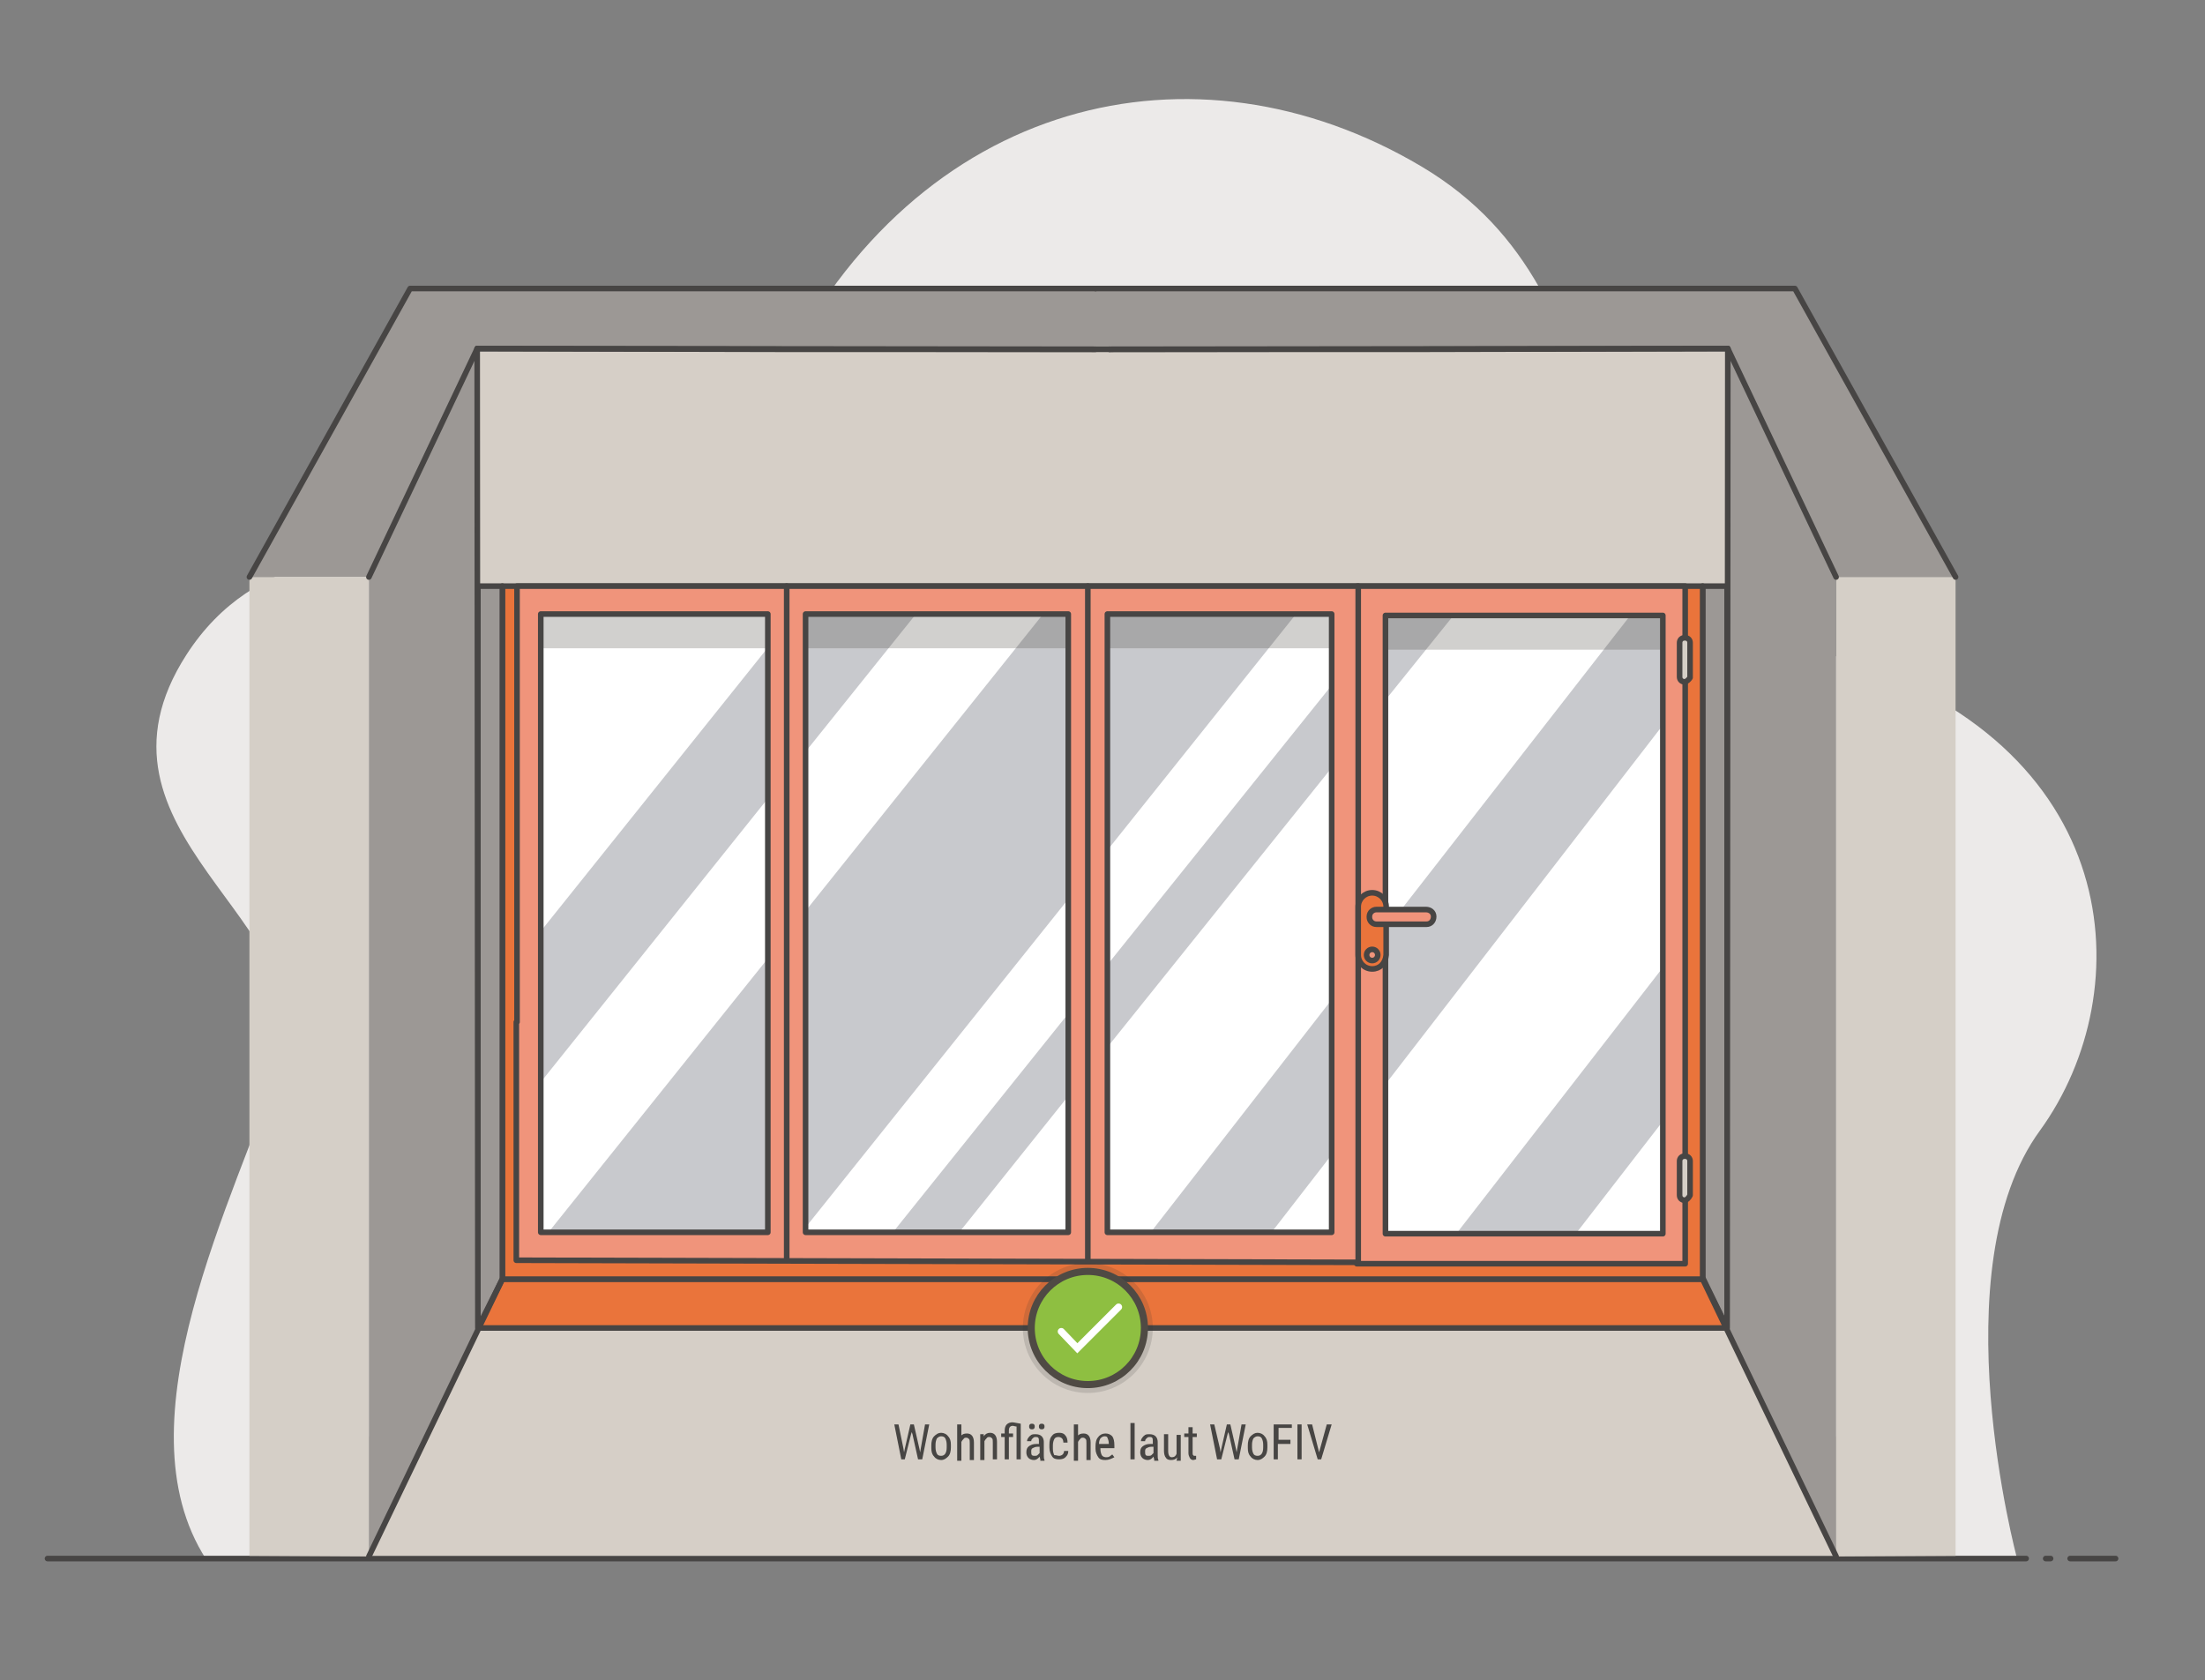 <?xml version="1.0" encoding="utf-8"?>
<!-- Generator: Adobe Illustrator 25.0.0, SVG Export Plug-In . SVG Version: 6.00 Build 0)  -->
<svg version="1.1" id="Layer_1" xmlns="http://www.w3.org/2000/svg" xmlns:xlink="http://www.w3.org/1999/xlink" x="0px" y="0px"
	 viewBox="0 0 315.6 240.5" style="enable-background:new 0 0 315.6 240.5;" xml:space="preserve">
<rect x="0" y="0" width="315.6" height="240.5" fill="#808080" stroke="none"/>
<style type="text/css">
	.st0{fill:#ECEAE9;}
	.st1{fill:none;stroke:#474544;stroke-width:0.8;stroke-linecap:round;stroke-linejoin:round;stroke-miterlimit:10;}
	.st2{fill:#D6CFC7;}
	.st3{fill:#9C9895;}
	.st4{fill:#D5CFC7;}
	.st5{fill:#9C9895;stroke:#474544;stroke-width:0.8;stroke-linecap:round;stroke-linejoin:round;stroke-miterlimit:10;}
	.st6{fill:#EA743B;stroke:#474544;stroke-width:0.8;stroke-linecap:round;stroke-linejoin:round;stroke-miterlimit:10;}
	.st7{fill:#F0947B;stroke:#474544;stroke-width:0.8;stroke-linecap:round;stroke-linejoin:round;stroke-miterlimit:10;}
	.st8{fill:#FFFFFF;}
	.st9{fill:#D5CFC7;stroke:#474544;stroke-width:0.8;stroke-linecap:round;stroke-linejoin:round;stroke-miterlimit:10;}
	.st10{fill:#C8C9CD;}
	.st11{opacity:0.26;fill:#4F4A44;}
	.st12{fill:#474543;}
	.st13{opacity:0.15;fill:#353230;}
	.st14{fill:#8EBF41;}
	.st15{fill:none;stroke:#4F4A44;stroke-width:1.013;stroke-miterlimit:10;}
	.st16{fill:none;stroke:#FFFFFF;stroke-width:1.013;stroke-linecap:round;stroke-miterlimit:10;}
</style>
<g>
	<path class="st0" d="M288.7,223.1c0,0-11.2-41.5,3.3-61.3c14.4-19.9,12.4-55.5-30-68.1c-42.5-12.7-26.2-50.7-58.6-69.9
		s-72.2-9.9-91.8,30.1c-19.6,40-65.4,9.6-84.9,39.8c-16.5,25.6,20.1,38.4,13.5,58.1c-6.6,19.7-23.4,51.7-10.7,71.4H288.7z"/>
	<g>
		<line class="st1" x1="296.3" y1="223.1" x2="302.8" y2="223.1"/>
		<line class="st1" x1="293.5" y1="223.1" x2="292.8" y2="223.1"/>
		<line class="st1" x1="6.8" y1="223.1" x2="290" y2="223.1"/>
	</g>
</g>
<g>
	<polygon class="st2" points="68.4,190.1 35.7,222.7 279.9,222.7 247.2,190.1 	"/>
	<polygon class="st3" points="256.9,41.3 160.9,41.3 158.8,41.3 58.7,41.3 35.7,82.6 52.8,82.6 68.3,49.9 159.8,49.9 247.3,49.9 
		262.8,82.6 279.9,82.6 	"/>
	<polygon class="st2" points="164.5,50 164.5,50 68.4,50 68.4,83.9 158.8,83.9 158.8,83.9 247.2,83.9 247.2,50 	"/>
	<polygon class="st4" points="279.9,222.7 262.8,222.8 262.8,82.6 279.9,82.6 	"/>
	<g>
		<path class="st3" d="M247.3,49.9"/>
		<polyline class="st1" points="279.9,82.6 256.9,41.3 158.8,41.3 156.8,41.3 		"/>
		<polyline class="st1" points="158.8,50 204.4,50 247.3,49.9 		"/>
		<line class="st1" x1="247.3" y1="49.9" x2="158.8" y2="50"/>
		<path class="st1" d="M247.3,49.9"/>
	</g>
	<polygon class="st5" points="243.7,83.9 247.2,83.9 247.2,190.1 243.7,183.1 	"/>
	<polygon class="st6" points="243.8,183.1 71.9,183.1 61.7,190.1 192.4,190.1 198.3,190.1 247.2,190.1 	"/>
	<polygon class="st6" points="74.1,83.9 71.9,83.9 71.9,183.1 243.7,183.1 243.7,83.9 	"/>
	<polygon class="st7" points="194.3,83.9 194.2,180.9 241.2,180.9 241.2,146.8 241.2,83.9 	"/>
	<rect x="198.3" y="87.9" class="st8" width="39.7" height="88.5"/>
	<path class="st9" d="M241.1,97.6L241.1,97.6c-0.4,0-0.7-0.3-0.7-0.7v-4.9c0-0.4,0.3-0.7,0.7-0.7h0.1c0.4,0,0.7,0.3,0.7,0.7V97
		C241.7,97.3,241.4,97.6,241.1,97.6z"/>
	<path class="st9" d="M241.1,171.8L241.1,171.8c-0.4,0-0.7-0.3-0.7-0.7v-4.9c0-0.4,0.3-0.7,0.7-0.7h0.1c0.4,0,0.7,0.3,0.7,0.7v4.9
		C241.7,171.5,241.4,171.8,241.1,171.8z"/>
	<polygon class="st7" points="74,83.9 74,146.3 73.9,146.3 73.9,180.4 194.4,180.7 194.4,83.9 	"/>
	<rect x="77.4" y="87.9" class="st8" width="32.5" height="88.5"/>
	<polygon class="st10" points="77.4,133.3 109.9,92.7 109.9,114.3 77.4,154.9 	"/>
	<polygon class="st10" points="78.5,176.4 109.9,137.2 109.9,176.4 	"/>
	<rect x="115.3" y="87.9" class="st8" width="37.6" height="88.5"/>
	<polygon class="st10" points="131.1,87.9 115.3,107.6 115.3,87.9 	"/>
	<polygon class="st10" points="127.8,176.4 152.9,145.1 152.9,156.9 137.3,176.4 	"/>
	<polygon class="st10" points="149.3,87.9 152.9,87.9 152.9,128.7 115.3,175.7 115.3,130.4 	"/>
	<rect x="158.5" y="87.9" class="st8" width="32.1" height="88.5"/>
	<polygon class="st10" points="164.7,176.4 190.6,143.1 190.6,165.3 182,176.4 	"/>
	<polygon class="st10" points="238,87.9 238,103.8 198.3,155.2 198.3,133.1 233.5,87.9 	"/>
	<polygon class="st10" points="238,138.5 238,160.5 225.7,176.4 208.6,176.4 	"/>
	<polygon class="st10" points="158.5,138.1 190.6,98.1 190.6,109.9 158.5,149.9 	"/>
	<polygon class="st10" points="208.2,87.9 198.3,100.2 198.3,88.4 198.8,87.9 	"/>
	<polygon class="st10" points="185.5,87.9 158.5,121.7 158.5,87.9 	"/>
	<rect x="158.4" y="87.9" class="st11" width="32.1" height="4.9"/>
	<rect x="115.3" y="87.9" class="st11" width="37.6" height="4.9"/>
	<rect x="77.4" y="87.9" class="st11" width="32.5" height="4.9"/>
	<rect x="158.5" y="87.9" class="st1" width="32.1" height="88.5"/>
	<rect x="115.3" y="87.9" class="st1" width="37.6" height="88.5"/>
	<rect x="77.4" y="87.9" class="st1" width="32.5" height="88.5"/>
	<line class="st9" x1="155.7" y1="83.9" x2="155.7" y2="180.4"/>
	<line class="st9" x1="112.6" y1="83.9" x2="112.6" y2="180.4"/>
	<rect x="198.3" y="88.1" class="st1" width="39.7" height="88.5"/>
	<rect x="198.3" y="88.1" class="st11" width="39.7" height="4.9"/>
	<path class="st6" d="M196.4,138.7L196.4,138.7c-1.1,0-2-0.9-2-2v-6.9c0-1.1,0.9-2,2-2l0,0c1.1,0,2,0.9,2,2v6.9
		C198.3,137.9,197.5,138.7,196.4,138.7z"/>
	<path class="st7" d="M205.2,131.2L205.2,131.2c0,0.7-0.5,1.1-1,1.1H197c-0.6,0-1-0.5-1-1v-0.1c0-0.6,0.5-1,1-1h7.1
		C204.7,130.2,205.2,130.6,205.2,131.2z"/>
	<circle class="st7" cx="196.4" cy="136.7" r="0.8"/>
	<g>
		<path class="st12" d="M129.3,207.3l0.1,0.6l0.1-0.5l0.8-3.5h0.5l0.8,3.5l0.1,0.5l0.1-0.6l0.6-3.4h0.6l-1,5h-0.6l-0.8-3.6l-0.1-0.3
			l-0.1,0.3l-0.9,3.6H129l-1-5h0.6L129.3,207.3z"/>
		<path class="st12" d="M133.3,206.9c0-0.5,0.1-1,0.4-1.3c0.3-0.3,0.6-0.5,1-0.5c0.4,0,0.8,0.2,1,0.5c0.3,0.3,0.4,0.7,0.4,1.2v0.4
			c0,0.5-0.1,1-0.4,1.3s-0.6,0.5-1,0.5c-0.4,0-0.8-0.2-1-0.5c-0.3-0.3-0.4-0.7-0.4-1.2V206.9z M133.9,207.2c0,0.4,0.1,0.7,0.2,0.9
			s0.3,0.3,0.6,0.3c0.5,0,0.8-0.4,0.8-1.2v-0.4c0-0.4-0.1-0.7-0.2-0.9c-0.1-0.2-0.3-0.3-0.6-0.3c-0.2,0-0.4,0.1-0.6,0.3
			c-0.1,0.2-0.2,0.5-0.2,0.9V207.2z"/>
		<path class="st12" d="M137.5,205.6c0.2-0.3,0.5-0.4,0.9-0.4c0.6,0,1,0.4,1,1.3v2.5h-0.6v-2.4c0-0.3,0-0.5-0.1-0.6
			c-0.1-0.1-0.2-0.2-0.4-0.2c-0.1,0-0.3,0-0.4,0.2c-0.1,0.1-0.2,0.2-0.3,0.4v2.7h-0.6v-5.2h0.6V205.6z"/>
		<path class="st12" d="M140.8,205.2l0,0.4c0.2-0.3,0.5-0.5,0.9-0.5c0.6,0,1,0.4,1,1.3v2.5h-0.6v-2.4c0-0.3,0-0.5-0.1-0.6
			c-0.1-0.1-0.2-0.2-0.4-0.2c-0.1,0-0.3,0-0.4,0.2c-0.1,0.1-0.2,0.2-0.3,0.4v2.7h-0.6v-3.7H140.8z"/>
		<path class="st12" d="M145.5,204.2c-0.2,0-0.4-0.1-0.5-0.1c-0.4,0-0.6,0.2-0.6,0.7v0.4h0.6v0.5h-0.6v3.2h-0.6v-3.2h-0.5v-0.5h0.5
			v-0.4c0-0.4,0.1-0.7,0.3-0.9c0.2-0.2,0.5-0.3,0.8-0.3c0.2,0,0.6,0.1,1.2,0.2v5.1h-0.6V204.2z"/>
		<path class="st12" d="M148.9,208.9c0-0.1-0.1-0.2-0.1-0.4c-0.2,0.3-0.5,0.5-0.8,0.5c-0.3,0-0.6-0.1-0.8-0.3
			c-0.2-0.2-0.3-0.5-0.3-0.8c0-0.4,0.1-0.7,0.4-0.9s0.6-0.3,1-0.3h0.4v-0.4c0-0.2,0-0.4-0.1-0.5c-0.1-0.1-0.2-0.1-0.4-0.1
			c-0.2,0-0.3,0.1-0.4,0.2c-0.1,0.1-0.2,0.2-0.2,0.4h-0.6c0-0.2,0.1-0.4,0.2-0.5c0.1-0.2,0.3-0.3,0.4-0.4c0.2-0.1,0.4-0.1,0.6-0.1
			c0.4,0,0.7,0.1,0.9,0.3c0.2,0.2,0.3,0.5,0.3,0.8v1.9c0,0.3,0,0.5,0.1,0.7v0.1H148.9z M147.3,204.2c0-0.1,0-0.2,0.1-0.3
			c0.1-0.1,0.2-0.1,0.3-0.1s0.2,0,0.3,0.1c0.1,0.1,0.1,0.2,0.1,0.3c0,0.1,0,0.2-0.1,0.3c-0.1,0.1-0.2,0.1-0.3,0.1s-0.2,0-0.3-0.1
			C147.3,204.4,147.3,204.3,147.3,204.2z M148.1,208.4c0.1,0,0.3,0,0.4-0.1s0.2-0.2,0.3-0.3v-0.9h-0.3c-0.3,0-0.5,0.1-0.7,0.2
			c-0.2,0.1-0.2,0.3-0.2,0.5c0,0.2,0,0.4,0.1,0.5C147.8,208.4,148,208.4,148.1,208.4z M148.7,204.2c0-0.1,0-0.2,0.1-0.3
			c0.1-0.1,0.2-0.1,0.3-0.1s0.2,0,0.3,0.1c0.1,0.1,0.1,0.2,0.1,0.3c0,0.1,0,0.2-0.1,0.3c-0.1,0.1-0.2,0.1-0.3,0.1s-0.2,0-0.3-0.1
			C148.7,204.4,148.7,204.3,148.7,204.2z"/>
		<path class="st12" d="M151.6,208.4c0.2,0,0.4-0.1,0.5-0.2c0.1-0.1,0.2-0.3,0.2-0.5h0.6c0,0.4-0.1,0.6-0.4,0.9
			c-0.2,0.2-0.5,0.3-0.9,0.3c-0.5,0-0.8-0.1-1-0.4c-0.2-0.3-0.4-0.7-0.4-1.3v-0.4c0-0.6,0.1-1,0.4-1.3c0.2-0.3,0.6-0.4,1-0.4
			c0.4,0,0.7,0.1,0.9,0.4c0.2,0.2,0.3,0.6,0.3,1h-0.6c0-0.3-0.1-0.5-0.2-0.6s-0.3-0.2-0.5-0.2c-0.3,0-0.5,0.1-0.6,0.3
			c-0.1,0.2-0.2,0.5-0.2,0.9v0.5c0,0.4,0.1,0.7,0.2,0.9C151.2,208.3,151.4,208.4,151.6,208.4z"/>
		<path class="st12" d="M154.2,205.6c0.2-0.3,0.5-0.4,0.9-0.4c0.6,0,1,0.4,1,1.3v2.5h-0.6v-2.4c0-0.3,0-0.5-0.1-0.6
			c-0.1-0.1-0.2-0.2-0.4-0.2c-0.1,0-0.3,0-0.4,0.2c-0.1,0.1-0.2,0.2-0.3,0.4v2.7h-0.6v-5.2h0.6V205.6z"/>
		<path class="st12" d="M158.2,209c-0.5,0-0.8-0.1-1-0.4c-0.2-0.3-0.4-0.7-0.4-1.2v-0.4c0-0.5,0.1-1,0.4-1.3c0.2-0.3,0.6-0.5,1-0.5
			c0.4,0,0.7,0.1,1,0.4c0.2,0.3,0.3,0.7,0.3,1.3v0.4h-2v0.1c0,0.4,0.1,0.7,0.2,0.9s0.4,0.3,0.6,0.3c0.2,0,0.3,0,0.5-0.1
			c0.1-0.1,0.3-0.2,0.4-0.3l0.3,0.4C159.1,208.8,158.7,209,158.2,209z M158.1,205.6c-0.2,0-0.4,0.1-0.6,0.3
			c-0.1,0.2-0.2,0.4-0.2,0.8h1.4v-0.1c0-0.3-0.1-0.6-0.2-0.8C158.5,205.7,158.4,205.6,158.1,205.6z"/>
		<path class="st12" d="M162.4,208.9h-0.6v-5.2h0.6V208.9z"/>
		<path class="st12" d="M165.2,208.9c0-0.1-0.1-0.2-0.1-0.4c-0.2,0.3-0.5,0.5-0.8,0.5c-0.3,0-0.6-0.1-0.8-0.3
			c-0.2-0.2-0.3-0.5-0.3-0.8c0-0.4,0.1-0.7,0.4-0.9s0.6-0.3,1-0.3h0.4v-0.4c0-0.2,0-0.4-0.1-0.5c-0.1-0.1-0.2-0.1-0.4-0.1
			c-0.2,0-0.3,0.1-0.4,0.2c-0.1,0.1-0.2,0.2-0.2,0.4h-0.6c0-0.2,0.1-0.4,0.2-0.5c0.1-0.2,0.3-0.3,0.4-0.4c0.2-0.1,0.4-0.1,0.6-0.1
			c0.4,0,0.7,0.1,0.9,0.3c0.2,0.2,0.3,0.5,0.3,0.8v1.9c0,0.3,0,0.5,0.1,0.7v0.1H165.2z M164.4,208.4c0.1,0,0.3,0,0.4-0.1
			s0.2-0.2,0.3-0.3v-0.9h-0.3c-0.3,0-0.5,0.1-0.7,0.2c-0.2,0.1-0.2,0.3-0.2,0.5c0,0.2,0,0.4,0.1,0.5
			C164.1,208.4,164.2,208.4,164.4,208.4z"/>
		<path class="st12" d="M168.5,208.6c-0.2,0.3-0.5,0.4-0.9,0.4c-0.3,0-0.6-0.1-0.7-0.3c-0.2-0.2-0.3-0.6-0.3-1v-2.4h0.6v2.4
			c0,0.6,0.2,0.9,0.5,0.9c0.4,0,0.6-0.2,0.7-0.5v-2.7h0.6v3.7h-0.6L168.5,208.6z"/>
		<path class="st12" d="M170.7,204.3v0.9h0.6v0.5h-0.6v2.3c0,0.1,0,0.3,0.1,0.3c0,0.1,0.1,0.1,0.2,0.1c0.1,0,0.2,0,0.2,0l0,0.5
			c-0.1,0-0.3,0.1-0.4,0.1c-0.2,0-0.4-0.1-0.5-0.3c-0.1-0.2-0.2-0.4-0.2-0.7v-2.3h-0.6v-0.5h0.6v-0.9H170.7z"/>
		<path class="st12" d="M174.6,207.3l0.1,0.6l0.1-0.5l0.8-3.5h0.5l0.8,3.5l0.1,0.5l0.1-0.6l0.6-3.4h0.6l-1,5h-0.6l-0.8-3.6l-0.1-0.3
			l-0.1,0.3l-0.9,3.6h-0.6l-1-5h0.6L174.6,207.3z"/>
		<path class="st12" d="M178.6,206.9c0-0.5,0.1-1,0.4-1.3c0.3-0.3,0.6-0.5,1-0.5c0.4,0,0.8,0.2,1,0.5c0.3,0.3,0.4,0.7,0.4,1.2v0.4
			c0,0.5-0.1,1-0.4,1.3s-0.6,0.5-1,0.5c-0.4,0-0.8-0.2-1-0.5c-0.3-0.3-0.4-0.7-0.4-1.2V206.9z M179.2,207.2c0,0.4,0.1,0.7,0.2,0.9
			s0.3,0.3,0.6,0.3c0.5,0,0.8-0.4,0.8-1.2v-0.4c0-0.4-0.1-0.7-0.2-0.9c-0.1-0.2-0.3-0.3-0.6-0.3c-0.2,0-0.4,0.1-0.6,0.3
			c-0.1,0.2-0.2,0.5-0.2,0.9V207.2z"/>
		<path class="st12" d="M184.6,206.7h-1.7v2.2h-0.6v-5h2.6v0.5h-1.9v1.7h1.7V206.7z"/>
		<path class="st12" d="M186.3,208.9h-0.6v-5h0.6V208.9z"/>
		<path class="st12" d="M188.8,207.9l1.1-4h0.7l-1.5,5h-0.5l-1.5-5h0.7L188.8,207.9z"/>
	</g>
	<path class="st1" d="M38.9,207.4"/>
	<path class="st1" d="M42,70.1"/>
	<polyline class="st3" points="247.3,49.9 262.8,82.6 262.8,222.8 247.2,190.1 247.3,49.9 	"/>
	<line class="st1" x1="247.2" y1="190.1" x2="247.3" y2="49.9"/>
	<path class="st3" d="M50.8,49.9"/>
	<g>
		<circle class="st13" cx="155.7" cy="190.1" r="9.3"/>
		<g>
			<g>
				<circle class="st14" cx="155.7" cy="190.1" r="8.1"/>
				<circle class="st15" cx="155.7" cy="190.1" r="8.1"/>
			</g>
			<polyline class="st16" points="151.9,190.6 154.2,193 160.1,187.1 			"/>
		</g>
	</g>
	<line class="st6" x1="243.7" y1="183.1" x2="262.8" y2="222.8"/>
	<line class="st6" x1="247.3" y1="49.9" x2="262.8" y2="82.6"/>
	<polygon class="st4" points="35.7,222.7 52.8,222.8 52.8,82.6 35.7,82.6 	"/>
	<g>
		<path class="st3" d="M68.3,49.9"/>
		<polyline class="st1" points="156.8,41.3 58.7,41.3 35.7,82.6 		"/>
		<polyline class="st1" points="68.3,49.9 111.2,50 156.8,50 158.8,50 		"/>
		<line class="st1" x1="156.8" y1="50" x2="68.3" y2="49.9"/>
		<path class="st1" d="M68.3,49.9"/>
	</g>
	<polygon class="st5" points="71.9,83.9 68.4,83.9 68.4,190.1 71.9,183.1 	"/>
	<polyline class="st3" points="68.3,49.9 52.8,82.6 52.8,222.8 68.4,190.1 68.3,49.9 	"/>
	<line class="st1" x1="68.3" y1="49.9" x2="68.4" y2="190.1"/>
	<line class="st6" x1="71.9" y1="183.1" x2="52.8" y2="222.8"/>
	<line class="st6" x1="68.3" y1="49.9" x2="52.8" y2="82.6"/>
</g>
</svg>
